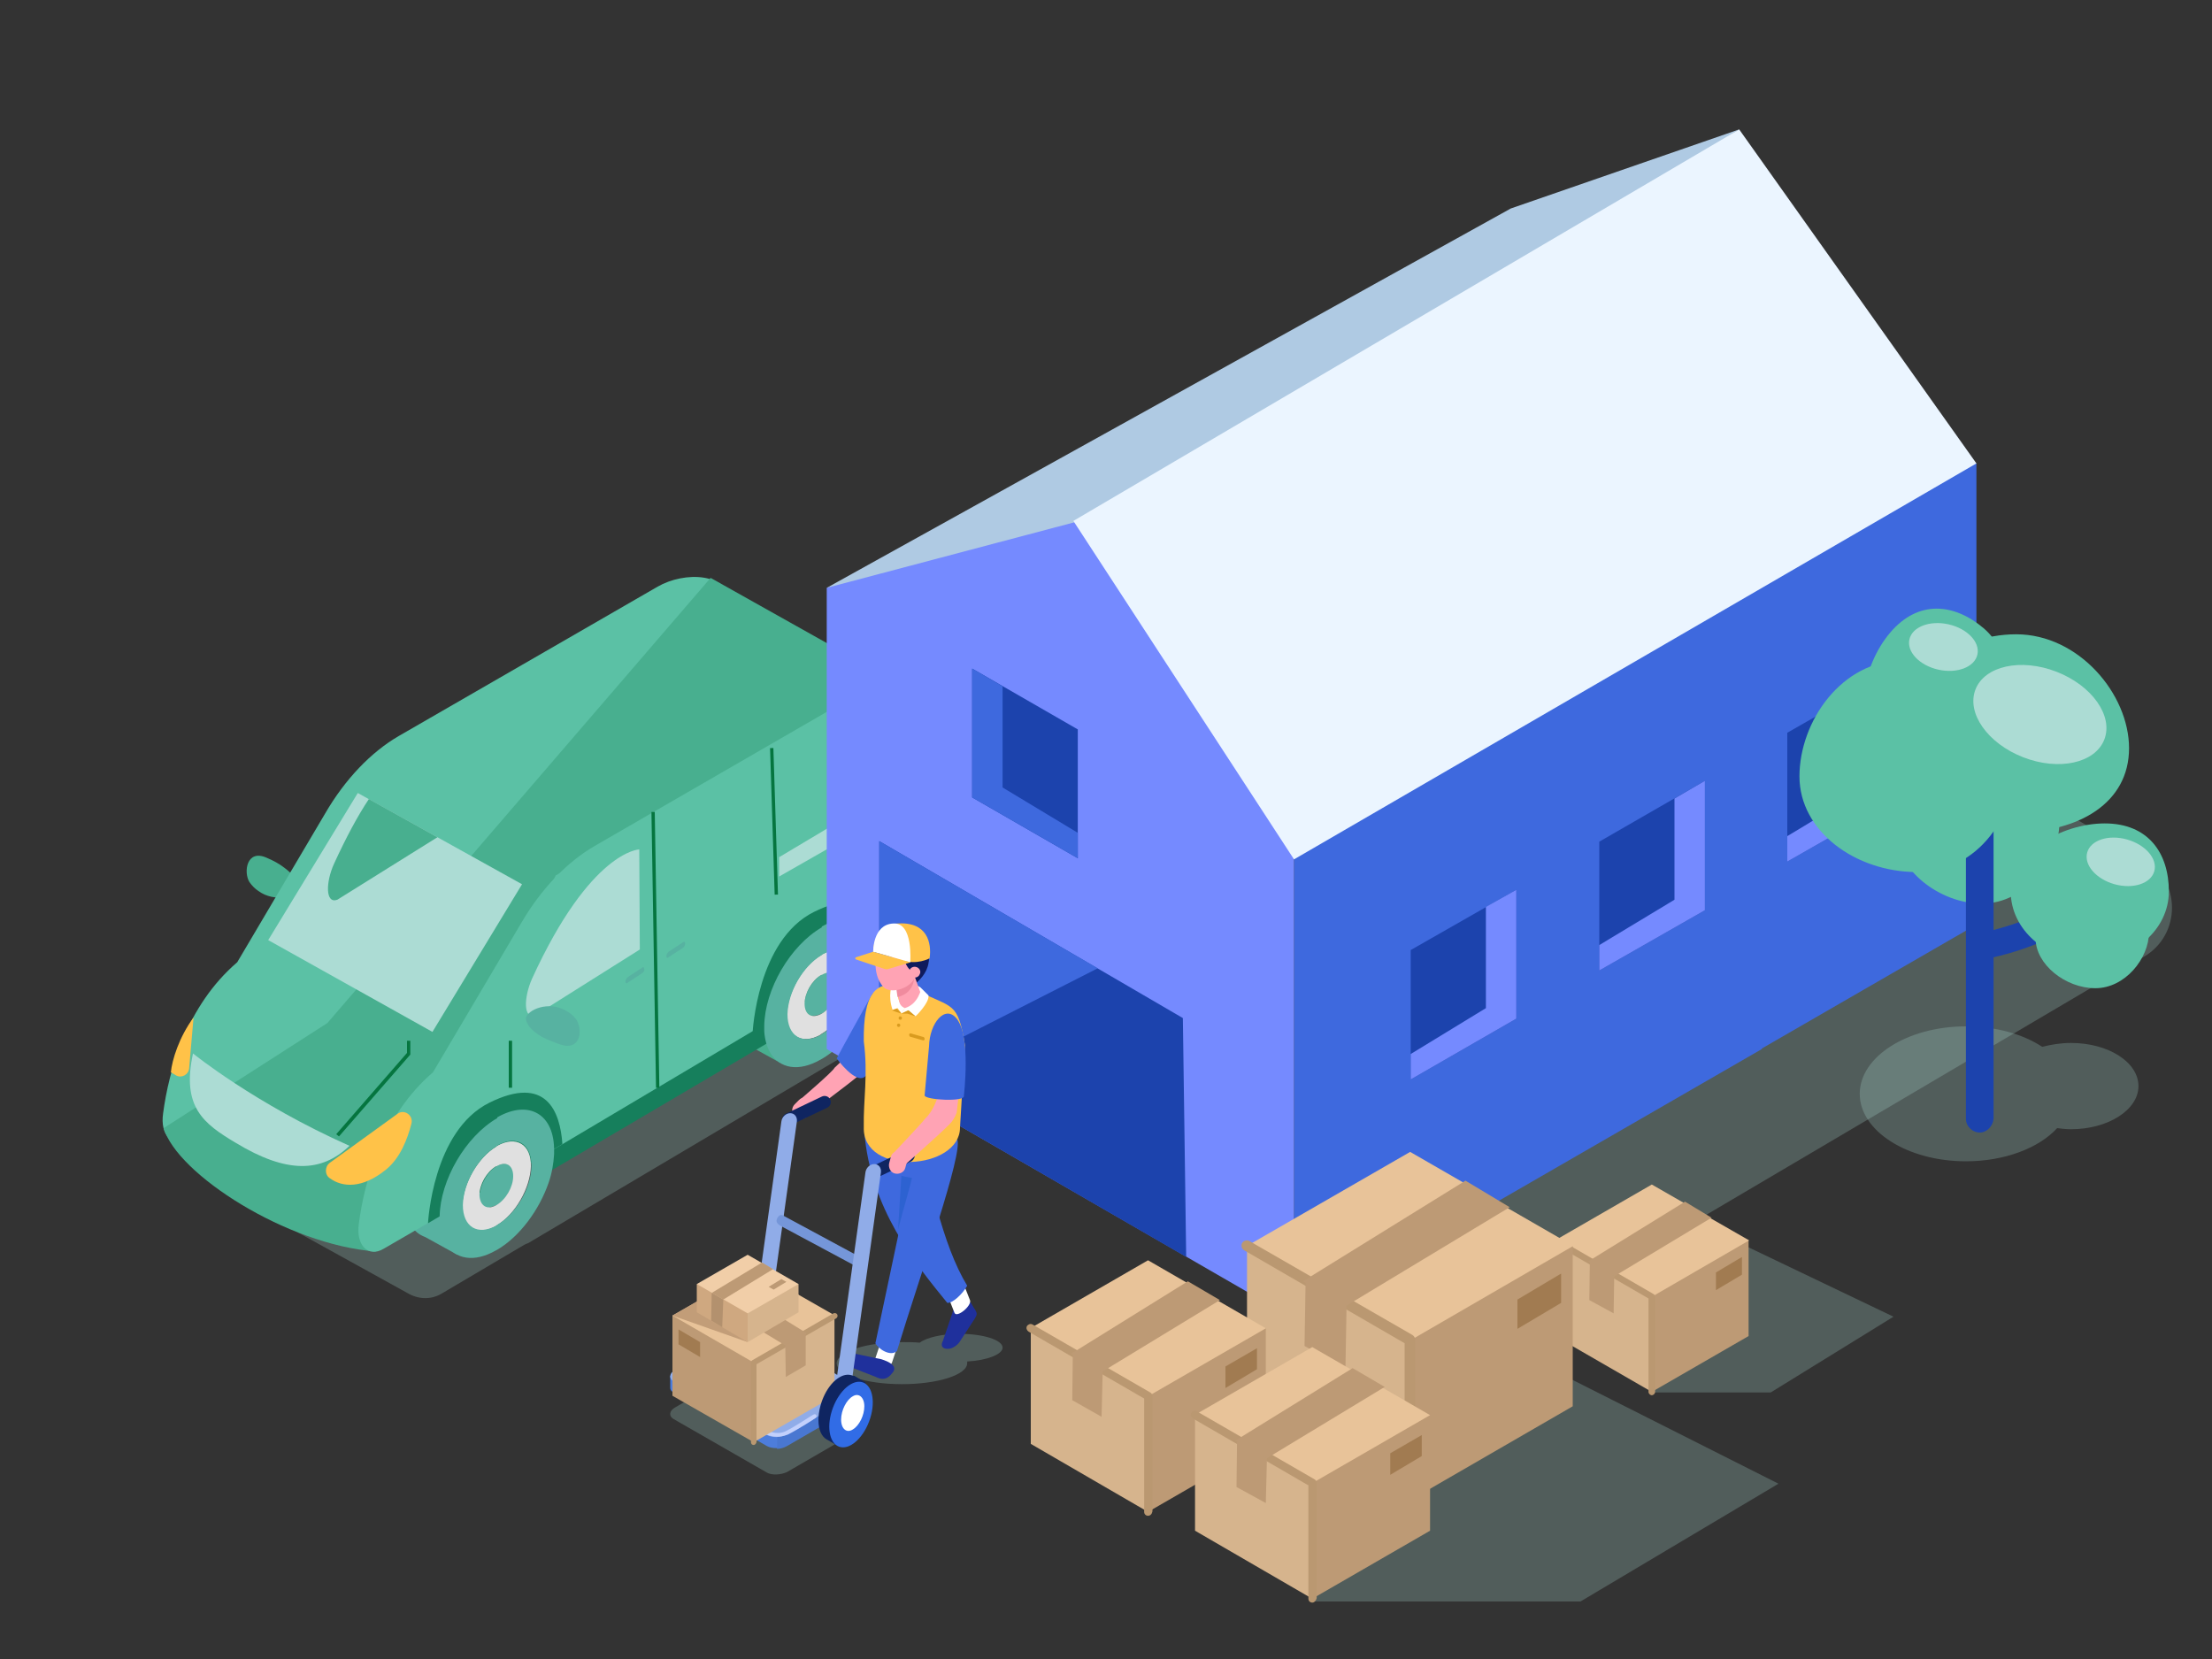 <?xml version="1.0" encoding="utf-8"?>
<!-- Generator: Adobe Illustrator 23.0.6, SVG Export Plug-In . SVG Version: 6.00 Build 0)  -->
<svg version="1.1" id="Layer_1" xmlns="http://www.w3.org/2000/svg" xmlns:xlink="http://www.w3.org/1999/xlink" x="0px" y="0px"
	 viewBox="0 0 400 300" style="enable-background:new 0 0 400 300;" xml:space="preserve">
<rect x="0" y="0" width="400" height="300" fill="#333333" stroke="none"/>
<style type="text/css">
	.st0{opacity:0.25;}
	.st1{fill:#ACDCD4;}
	.st2{fill:#48AF8F;}
	.st3{fill:#167F5C;}
	.st4{fill:#57B2A1;}
	.st5{fill:#5BC1A5;}
	.st6{fill:#E0E0E0;}
	.st7{fill:#05753F;}
	.st8{fill:#FFC248;}
	.st9{fill:#3E69DE;}
	.st10{fill:#758AFF;}
	.st11{fill:#1C43AD;}
	.st12{fill:#AFCAE3;}
	.st13{fill:#EBF5FF;}
	.st14{fill:#FFFFFF;}
	.st15{fill:#1F309C;}
	.st16{fill:#2D62D1;}
	.st17{fill:#FFA3B4;}
	.st18{fill:#4432DB;}
	.st19{fill:#0F2561;}
	.st20{fill:#3664E0;}
	.st21{fill:#4D7DDB;}
	.st22{fill:#4977D1;}
	.st23{fill:#90ACE8;}
	.st24{fill:#7596D9;}
	.st25{fill:#C2D0FC;}
	.st26{fill:#BD9A75;}
	.st27{fill:#D6B48D;}
	.st28{fill:#E8C399;}
	.st29{fill:#BA9871;}
	.st30{fill:#A17B51;}
	.st31{fill:#316CE6;}
	.st32{fill:#D99B1F;}
	.st33{fill:#0F1A5C;}
	.st34{fill:#F08B9E;}
	.st35{fill:#C29D78;}
	.st36{fill:#CFA880;}
	.st37{fill:#F1CEA8;}
	.st38{fill:#B3916E;}
	.st39{fill:#BD9575;}
	.st40{fill:#B38A68;}
	.st41{fill:#2139C4;}
	.st42{fill:#4772EB;}
	.st43{fill:#D6A985;}
	.st44{fill:#E8BE99;}
	.st45{fill:#122C73;}
	.st46{fill:#AD8368;}
	.st47{fill:#AB7E61;}
	.st48{fill:#3E56DE;}
	.st49{fill:#556CED;}
	.st50{fill:#B0DAFF;}
</style>
<g>
	<g class="st0">
		<g>
			<path class="st1" d="M167.3,176.9l-49.8-29.4l-14.5,9.7l-1-0.6l-57.8,38.8c-8.3,5.6-7.6,18,1.4,22.9L74,234c1.9,1,4.1,1,5.9-0.1
				l14.9-8.8c0.2-0.1,0.4-0.2,0.7-0.3l71.9-42.6C169.4,181.1,169.4,178.1,167.3,176.9z"/>
		</g>
	</g>
	<g>
		<path class="st2" d="M154.5,166.2c0,0-0.9,0.3-2.4,1c-1.1-4.4-5.1-5.9-9.9-3.2c-0.1,0-0.1,0.1-0.2,0.1
			c-5.7,3.3-10.3,11.2-10.4,17.8c0,0.3,0,0.7,0,1c0.1,1.6,0.5,2.9,1.1,3.9c0.6,1.1,1.5,1.8,2.6,2.2l5.8,3.2l2.9-5.6
			c3.2-2.6,5.9-6.6,7.4-10.8c0.6-1.8,1-3.5,1-5.2c0-0.1,0-0.2,0-0.4L154.5,166.2z M142,169.2c0,0,0.1-0.1,0.1-0.1
			c2.3-1.3,4.3-1,5.4,0.6c-3.9,2.5-8.5,6.5-11.3,12.6c-0.3-0.7-0.4-1.5-0.4-2.5C135.9,175.9,138.6,171.2,142,169.2z"/>
	</g>
	<g>
		<path class="st2" d="M46.7,161.1c-0.6-0.4-1.1-0.9-1.6-1.6c-1.1-1.8-0.5-6,3.1-4.4c1.2,0.5,2.3,1.1,3.2,1.8
			c1.6,1.2,2.7,2.5,2.5,3.7C53.7,162.1,49.7,163.3,46.7,161.1z"/>
	</g>
	<g>
		<polygon class="st3" points="99.8,211.6 139.5,188.2 140.7,176.3 96.2,206.5 		"/>
	</g>
	<g>
		<path class="st3" d="M154.1,176l11.9-7.1c1.8-1.1,2.9-3,2.8-5.1c-0.1-2.2-1.6-4.9-7.1-6.4C150.7,154.5,154.1,176,154.1,176z"/>
	</g>
	<g>
		<path class="st4" d="M96.1,200.9c0,0-0.9,0.3-2.4,1c-1.1-4.4-5.1-5.9-9.9-3.2c-0.1,0-0.1,0.1-0.2,0.1
			c-5.7,3.3-10.3,11.2-10.4,17.8c0,0.3,0,0.7,0,1c0.1,1.6,0.5,2.9,1.1,3.9c0.6,1.1,1.5,1.8,2.6,2.2l5.8,3.2l2.9-5.6
			c3.2-2.6,5.9-6.6,7.4-10.8c0.6-1.8,1-3.5,1-5.2c0-0.1,0-0.2,0-0.4L96.1,200.9z M83.6,203.8c0,0,0.1-0.1,0.1-0.1
			c2.3-1.3,4.3-1,5.4,0.6c-3.9,2.5-8.5,6.5-11.3,12.6c-0.3-0.7-0.4-1.5-0.4-2.5C77.4,210.6,80.2,205.8,83.6,203.8z"/>
	</g>
	<g>
		<path class="st5" d="M118.9,106.1l-46.8,27c-5,2.9-9.7,7.8-13.3,14L42.9,174l0,0c-9.2,7.9-12.4,19.7-13.4,27.3
			c-0.6,4,1.7,6.3,4.5,4.6l19.5-11.3l1.2-0.7l68-40.4c4.9-2.8,8.5-10.2,8.1-16.6l1.5-27.4C132,103.4,123.7,103.3,118.9,106.1z"/>
	</g>
	<g>
		<path class="st2" d="M59.2,185L29.6,204c2.4,8.3,22.3,21.1,38.3,22.3l32.6-68l62.4-34.5l-34.4-19.3L59.2,185z"/>
	</g>
	<g>
		<path class="st5" d="M157,124.4L107.5,153c-5,2.9-9.7,7.8-13.3,14l-15.9,26.9l0,0c-9.2,7.9-12.4,19.7-13.4,27.3
			c-0.6,4,1.7,6.3,4.5,4.6l19.5-11.3l1.2-0.7l68-40.4c4.9-2.8,8.5-10.2,8.1-16.6l0.2-26.3C166,124.4,161.8,121.6,157,124.4z"/>
	</g>
	<g>
		<polygon class="st1" points="64.7,143.4 48.5,170 78.2,186.6 94.4,159.9 		"/>
	</g>
	<g>
		<path class="st1" d="M34.9,190.5c0,0,11.2,9.1,28.3,16.7c-5.1,4.9-11.4,5-20.5-0.5C36.8,203.2,32.8,200.2,34.9,190.5z"/>
	</g>
	<g>
		<path class="st1" d="M96.8,183.6l18.9-11.9l-0.1-18.1c0,0-8.8,0.2-19.4,23.4C94.7,180.4,94.6,184.4,96.8,183.6z"/>
	</g>
	<g>
		<path class="st2" d="M61,162.7l18.1-11.3l-12.4-6.9c-2,3-4.1,6.9-6.3,11.7C58.9,159.5,58.8,163.5,61,162.7z"/>
	</g>
	<g>
		<path class="st3" d="M77.4,221.2c0,0,0.8-16.7,11.1-21.8c10.3-5.1,12.8,1.6,13.2,7.5L77.4,221.2z"/>
	</g>
	<g>
		<path class="st4" d="M89.8,210.9C89.8,210.9,89.9,210.8,89.8,210.9c1.7-1,3.1-0.2,3.1,1.8c0,1.9-1.4,4.3-3,5.2c0,0,0,0-0.1,0
			c-1.7,0.9-3,0.1-3-1.8C86.8,214.2,88.2,211.8,89.8,210.9z"/>
	</g>
	<g>
		<path class="st6" d="M89.9,207.2c3.4-1.9,6.2-0.3,6.1,3.7c-0.1,3.9-2.8,8.7-6.2,10.7c0,0-0.1,0-0.1,0.1c-3.4,1.9-6.2,0.3-6.1-3.7
			c0.1-3.9,2.8-8.7,6.2-10.7C89.8,207.2,89.9,207.2,89.9,207.2z M89.8,217.9c1.7-1,3-3.3,3-5.2c0-2-1.3-2.8-3-1.8c0,0,0,0-0.1,0
			c-1.7,1-3,3.3-3,5.2C86.8,218.1,88.1,218.9,89.8,217.9C89.8,217.9,89.8,217.9,89.8,217.9"/>
	</g>
	<g>
		<path class="st4" d="M90,202c5.7-3.2,10.3-0.5,10.2,6.2c0,0.2,0,0.3,0,0.5c-0.1,1.7-0.4,3.5-1,5.2c-1.7,4.9-5.2,9.7-9.3,12.1
			c-0.1,0-0.1,0.1-0.2,0.1c-4,2.3-7.4,1.6-9.1-1.2c-0.6-1-1-2.4-1.1-3.9c0-0.3,0-0.7,0-1c0.1-6.6,4.7-14.5,10.4-17.8
			C89.9,202.1,89.9,202.1,90,202z M89.9,221.5c3.4-2,6.2-6.7,6.2-10.7c0-4-2.7-5.6-6.1-3.7c0,0-0.1,0.1-0.1,0.1
			c-3.4,2-6.1,6.7-6.2,10.7c0,4,2.7,5.6,6.1,3.7C89.8,221.6,89.8,221.6,89.9,221.5"/>
	</g>
	<g>
		<path class="st3" d="M136.1,186.7c0,0,0.8-16.7,11.1-21.8c10.3-5.1,12.8,1.6,13.2,7.5L136.1,186.7z"/>
	</g>
	<g>
		<path class="st4" d="M148.5,176.3C148.6,176.3,148.6,176.3,148.5,176.3c1.7-1,3.1-0.2,3.1,1.8c0,1.9-1.4,4.3-3,5.2c0,0,0,0-0.1,0
			c-1.7,0.9-3,0.1-3-1.8C145.5,179.6,146.9,177.3,148.5,176.3z"/>
	</g>
	<g>
		<path class="st6" d="M148.6,172.6c3.4-1.9,6.2-0.3,6.1,3.7c-0.1,3.9-2.8,8.7-6.2,10.7c0,0-0.1,0-0.1,0.1c-3.4,1.9-6.2,0.3-6.1-3.7
			c0.1-3.9,2.8-8.7,6.2-10.7C148.6,172.7,148.6,172.6,148.6,172.6z M148.6,183.3c1.7-1,3-3.3,3-5.2c0-2-1.3-2.8-3-1.8c0,0,0,0-0.1,0
			c-1.7,1-3,3.3-3,5.2C145.5,183.5,146.8,184.3,148.6,183.3C148.5,183.4,148.5,183.4,148.6,183.3"/>
	</g>
	<g>
		<path class="st4" d="M148.7,167.5c5.7-3.2,10.3-0.5,10.2,6.2c0,0.2,0,0.3,0,0.5c-0.1,1.7-0.4,3.5-1,5.2c-1.7,4.9-5.2,9.7-9.3,12.1
			c-0.1,0-0.1,0.1-0.2,0.1c-4,2.3-7.4,1.6-9.1-1.2c-0.6-1-1-2.4-1.1-3.9c0-0.3,0-0.7,0-1c0.1-6.6,4.7-14.5,10.4-17.8
			C148.6,167.6,148.6,167.5,148.7,167.5z M148.6,187c3.4-2,6.2-6.7,6.2-10.7c0-4-2.7-5.6-6.1-3.7c0,0-0.1,0.1-0.1,0.1
			c-3.4,2-6.1,6.7-6.2,10.7c0,4,2.7,5.6,6.1,3.7C148.5,187,148.5,187,148.6,187"/>
	</g>
	<g>
		<rect x="92" y="188.2" class="st7" width="0.6" height="8.5"/>
	</g>
	<g>
		<polygon class="st1" points="166.4,139.8 140.9,155 140.9,158.5 166.3,144 		"/>
	</g>
	<g>
		
			<rect x="118.2" y="146.8" transform="matrix(1 -1.663793e-02 1.663793e-02 1 -2.842 1.996)" class="st7" width="0.6" height="49.9"/>
	</g>
	<g>
		
			<rect x="139.6" y="135.2" transform="matrix(1 -3.136404e-02 3.136404e-02 1 -4.588 4.462)" class="st7" width="0.6" height="26.5"/>
	</g>
	<g>
		<path class="st8" d="M31.9,194.5c1,0.5,2.2-0.2,2.3-1.3L35,184c-2.6,3.5-3.9,7.7-4.1,9.9C31.2,194.1,31.6,194.3,31.9,194.5z"/>
	</g>
	<g>
		<path class="st8" d="M59.6,210.3l12.3-8.9c1.2-0.9,2.9,0.3,2.5,1.8c-0.7,2.7-2,6.2-4.6,8.3c-4.3,3.5-7.9,3.2-10.1,1.6
			C58.7,212.5,58.7,211,59.6,210.3z"/>
	</g>
	<g>
		<polygon class="st7" points="61.3,205.5 60.8,205.1 73.6,190.4 73.6,188.2 74.2,188.2 74.2,190.6 74.2,190.7 		"/>
	</g>
	<g>
		<path class="st4" d="M116.1,176l-2.6,1.7c-0.2,0.2-0.4,0.1-0.4-0.2l0,0c0-0.3,0.2-0.6,0.4-0.8l2.6-1.7c0.2-0.2,0.4-0.1,0.4,0.2
			l0,0C116.6,175.5,116.4,175.8,116.1,176z"/>
	</g>
	<g>
		<path class="st4" d="M123.5,171.4l-2.6,1.7c-0.2,0.2-0.4,0.1-0.4-0.2l0,0c0-0.3,0.2-0.6,0.4-0.8l2.6-1.7c0.2-0.2,0.4-0.1,0.4,0.2
			l0,0C123.9,170.9,123.7,171.3,123.5,171.4z"/>
	</g>
	<g>
		<path class="st4" d="M102.4,182.8c0.6,0.3,1.2,0.8,1.7,1.4c1.3,1.7,1.1,5.9-2.7,4.7c-1.2-0.4-2.4-0.9-3.4-1.4
			c-1.7-1-2.9-2.2-2.9-3.4C95.4,182.6,99.2,180.9,102.4,182.8z"/>
	</g>
</g>
<g class="st0">
	<g>
		<polygon class="st1" points="237.3,289.6 285.8,289.6 321.6,268.3 272.6,243.6 		"/>
	</g>
</g>
<g class="st0">
	<g>
		<polygon class="st1" points="298.3,251.8 320.2,251.8 342.4,238.1 307.5,221.4 		"/>
	</g>
</g>
<g class="st0">
	<g>
		<path class="st1" d="M234,238.5l56.7-8.3l97-57.2c6.8-4,6.7-13.8,0-17.7L282.9,94.1L234,238.5z"/>
	</g>
</g>
<g>
	<polygon class="st9" points="272.9,105.5 272.9,82.4 357.4,83.8 357.4,119.9 357.4,131.2 357.4,167.2 318.6,189.6 318.6,189.7 
		234,238.5 234,202.5 234,140.9 234,104.9 	"/>
</g>
<g>
	<polygon class="st10" points="234,104.9 234,140.9 234,202.5 234,238.5 149.5,189.7 149.5,153.7 149.5,142.4 149.5,106.3 221,81.6 
			"/>
</g>
<g>
	<polygon class="st11" points="159,195.2 159,152.1 213.9,184.1 214.5,227.3 	"/>
</g>
<g>
	<polygon class="st9" points="159,195.2 198.5,175.1 159,152.1 	"/>
</g>
<g>
	<polygon class="st12" points="149.5,106.3 212.6,89.6 314.5,23.4 273.2,37.7 	"/>
</g>
<g>
	<polygon class="st13" points="234,155.4 194.1,94.2 314.5,23.4 357.4,83.8 	"/>
</g>
<g>
	<polygon class="st11" points="274.2,184.2 255.1,195.2 255.1,171.8 274.2,160.9 	"/>
</g>
<g>
	<polygon class="st10" points="268.7,164 268.7,182.3 255.1,190.6 255.1,195.2 274.2,184.2 274.2,160.9 	"/>
</g>
<g>
	<polygon class="st11" points="308.3,164.6 289.2,175.5 289.2,152.2 308.3,141.2 	"/>
</g>
<g>
	<polygon class="st10" points="302.8,144.4 302.8,162.7 289.2,170.9 289.2,175.5 308.3,164.6 308.3,141.2 	"/>
</g>
<g>
	<polygon class="st11" points="342.3,144.9 323.2,155.8 323.2,132.5 342.3,121.6 	"/>
</g>
<g>
	<polygon class="st10" points="336.8,124.7 336.8,143 323.2,151.2 323.2,155.8 342.3,144.9 342.3,121.6 	"/>
</g>
<g>
	<polygon class="st11" points="175.8,144.2 194.9,155.2 194.9,131.9 175.8,120.9 	"/>
</g>
<g>
	<polygon class="st9" points="181.3,124.1 181.3,142.4 194.9,150.6 194.9,155.2 175.8,144.2 175.8,120.9 	"/>
</g>
<g>
	<g>
		<path class="st14" d="M166.6,178.7c0,0-0.4-0.5-1.2-0.5c-0.8,0-1.6,1.9-1.6,1.9l2.7,0.2L166.6,178.7z"/>
	</g>
	<g class="st0">
		<g>
			<path class="st1" d="M163.2,242.7c1.1,0,2.1,0,3.1,0.1c1.2-0.9,4-1.6,7.2-1.6c4.3,0,7.8,1.1,7.8,2.5c0,1.2-2.8,2.3-6.4,2.5
				c0,0.1,0,0.2,0,0.3c0,2.1-5.3,3.8-11.8,3.8s-11.8-1.7-11.8-3.8C151.4,244.4,156.7,242.7,163.2,242.7z"/>
		</g>
	</g>
	<g>
		<path class="st15" d="M170.5,242.5l1.9-5.6c0.4-0.5,1.4-1.2,2.3-1.5c0.4-0.1,0.8,0,1,0.4l0.4,0.7c0.7,1,0.6,1.2,0.2,1.9l-2.8,4.3
			c-0.5,0.7-1.5,1.3-2.2,1.2l-0.2,0C170.3,243.8,170.1,243.2,170.5,242.5z"/>
	</g>
	<g>
		<path class="st14" d="M175.4,235.1c0.4,1-2.4,3.3-2.8,2.3l-1.3-3.3l2.8-2.3L175.4,235.1z"/>
	</g>
	<g>
		<path class="st14" d="M161.3,246.4c-0.4,1.2-3.4,0.4-3-0.8l1.3-3.9l3,0.8L161.3,246.4z"/>
	</g>
	<g>
		<path class="st9" d="M174.9,232.5c-0.9,1.6-2.7,3.2-3.6,3.1c-5.8-7.1-13.9-17.1-15-30.9l8.8-4
			C168.1,213.3,170.3,224.9,174.9,232.5z"/>
	</g>
	<g>
		<path class="st9" d="M162.2,244.3c-1.2,1.1-3.4-0.4-3.9-1.4l7.8-36.9h7C174.2,208.5,166.6,229.9,162.2,244.3z"/>
	</g>
	<g>
		<path class="st16" d="M164.7,213.9l-2.3,8.4l0.6-9.7c0.5,0.2,1.4,0.3,1.9,0.4L164.7,213.9z"/>
	</g>
	<g>
		<path class="st15" d="M153.7,244.6l5.7,1.2c0.6,0.2,1.8,0.6,2.2,1.3c0.2,0.3,0.1,0.8-0.1,1l-0.5,0.6c-0.9,0.9-1.8,0.7-2.6,0.3
			l-4.1-1.6c-0.8-0.3-1.6-1.2-1.7-1.9l0-0.2C152.3,244.7,152.9,244.3,153.7,244.6z"/>
	</g>
	<g>
		<path class="st17" d="M156.3,185.1c-0.1,3.6-1.9,4.6-5.4,8c-0.2,0.6-6.4,5.9-6.4,5.9l2.4,1.9c0,0,6.1-4.5,8.5-6.5
			c0.6-0.5,1.1-1.2,1.5-1.9l4.5-9.6L156.3,185.1z"/>
	</g>
	<g>
		<path class="st17" d="M146.7,198.9L146.7,198.9c-0.6-0.6-1.6-0.6-2.2,0l-0.8,0.8c-0.6,0.6-0.6,1.6,0,2.2h0c0.6,0.6,1.6,0.6,2.2,0
			l0.8-0.8C147.4,200.5,147.4,199.5,146.7,198.9z"/>
	</g>
	<g>
		<path class="st9" d="M157.8,179.6c0,0-5.7,10.2-6.5,11.8c0,0,3.4,4.7,5.1,3.3C160.7,191,159.7,180.6,157.8,179.6z"/>
	</g>
	<g>
		<path class="st18" d="M164.3,181.7c-1.7,1.6-3.3,3.6-5,7.8c0,2.9,1.7,4,3.4,5.2l5.5-6.4l-2.6-4.4L164.3,181.7z"/>
	</g>
	<g>
		<path class="st8" d="M156.2,203.8c-0.1-4.9,0.8-9.4,0-15.5c-0.1-8.4,2-11.5,7.4-9.7l2.2,0.5c6.5,3.3,7.4,1.9,8.7,9.9l-0.9,14.9
			C173.6,211.6,155.9,212.8,156.2,203.8z"/>
	</g>
	<g>
		<g>
			<path class="st19" d="M136.3,238.5l-2-1.2c0,0-0.1,0-0.1,0l-0.1,0l0,0c-0.7-0.3-1.5-0.3-2.4,0.2c-2.2,1.2-3.9,4.7-3.9,7.8
				c0,1.8,0.6,3,1.5,3.5l0,0l1.9,1.1l0.6-1.4c2.1-1.3,3.8-4.7,3.8-7.7c0-0.3,0-0.5,0-0.7L136.3,238.5z"/>
		</g>
		<g>
			
				<ellipse transform="matrix(0.351 -0.936 0.936 0.351 -141.841 283.819)" class="st20" cx="133.8" cy="244.2" rx="6.2" ry="3.5"/>
		</g>
	</g>
	<g class="st0">
		<g>
			<path class="st1" d="M138.7,266.3l-16.9-9.7c-0.9-0.5-0.8-1.5,0.3-2.1l11.9-6.9c1.1-0.6,2.7-0.7,3.6-0.1l16.9,9.7
				c0.9,0.5,0.8,1.5-0.3,2.1l-11.9,6.9C141.2,266.7,139.6,266.8,138.7,266.3z"/>
		</g>
	</g>
	<g>
		<path class="st19" d="M164.8,210l-6.5,3.1c-0.6,0.3-1.3,0-1.5-0.5l0,0c-0.3-0.6,0-1.3,0.5-1.5l6.5-3.1c0.6-0.3,1.3,0,1.5,0.5l0,0
			C165.6,209,165.3,209.7,164.8,210z"/>
	</g>
	<g>
		<path class="st19" d="M149.6,200.3l-6.5,3.1c-0.6,0.3-1.3,0-1.5-0.5l0,0c-0.3-0.6,0-1.3,0.5-1.5l6.5-3.1c0.6-0.3,1.3,0,1.5,0.5
			l0,0C150.4,199.3,150.2,200,149.6,200.3z"/>
	</g>
	<g>
		<path class="st21" d="M154.5,252.5l-16.9-9.7c-0.9-0.5-2.5-0.5-3.6,0.1l-9.3,5.4l0,0l-3.5,0.5l0,2.2l0,0c0,0.3,0.2,0.6,0.6,0.8
			l16.9,9.7c0.9,0.5,2.5,0.5,3.6-0.1l11.9-6.9C155.3,254,155.4,253,154.5,252.5z"/>
	</g>
	<g>
		<path class="st22" d="M154.5,252.5l-13.5-7.8l-0.5,17.3c0.6,0,1.3-0.2,1.8-0.5l11.9-6.9C155.3,254,155.4,253,154.5,252.5z"/>
	</g>
	<g>
		<path class="st23" d="M137.3,241.6L137.3,241.6c0.8,0,1.5-0.7,1.6-1.5l5.2-37.3c0.1-0.8-0.4-1.5-1.2-1.5l0,0
			c-0.8,0-1.5,0.7-1.6,1.5l-5.2,37.3C135.9,241,136.5,241.6,137.3,241.6z"/>
	</g>
	<g>
		<path class="st23" d="M138.7,259.5l-16.9-9.7c-0.9-0.5-0.8-1.5,0.3-2.1l11.9-6.9c1.1-0.6,2.7-0.7,3.6-0.1l16.9,9.7
			c0.9,0.5,0.8,1.5-0.3,2.1l-11.9,6.9C141.2,260,139.6,260,138.7,259.5z"/>
	</g>
	<g>
		<path class="st24" d="M129.5,250.6l9.5-5.5c0.5-0.3,0.4-0.7-0.1-1l0,0c-0.5-0.3-1.3-0.3-1.8-0.1l-9.5,5.5c-0.5,0.3-0.4,0.7,0.1,1
			l0,0C128.2,250.8,129,250.8,129.5,250.6z"/>
	</g>
	<g>
		<path class="st24" d="M133.7,252.9l9.5-5.5c0.5-0.3,0.4-0.7-0.1-1l0,0c-0.5-0.3-1.3-0.3-1.8-0.1l-9.5,5.5c-0.5,0.3-0.4,0.7,0.1,1
			l0,0C132.4,253.2,133.2,253.2,133.7,252.9z"/>
	</g>
	<g>
		<path class="st24" d="M138.2,255.5l9.5-5.5c0.5-0.3,0.4-0.7-0.1-1l0,0c-0.5-0.3-1.3-0.3-1.8-0.1l-9.5,5.5c-0.5,0.3-0.4,0.7,0.1,1
			h0C136.9,255.7,137.7,255.7,138.2,255.5z"/>
	</g>
	<g>
		<path class="st24" d="M155.2,229.2l-14-7.5c-0.7-0.4-0.9-0.8-0.7-1.3c0,0,0.4-1,1.1-0.6l13.9,7.5c0.7,0.4,1.2,1.1,1.2,1.7l0,0
			C156.6,229.5,155.9,229.6,155.2,229.2z"/>
	</g>
	<g>
		<path class="st23" d="M152.5,250.8L152.5,250.8c0.8,0,1.5-0.7,1.6-1.5l5.2-37.3c0.1-0.8-0.4-1.5-1.2-1.5h0c-0.8,0-1.5,0.7-1.6,1.5
			l-5.2,37.3C151.2,250.2,151.7,250.8,152.5,250.8z"/>
	</g>
	<g>
		<path class="st25" d="M140.5,259.8c-1.2,0-2.1-0.5-2.1-0.5l-16.1-9.3c-0.2-0.1-0.2-0.3-0.1-0.5c0.1-0.2,0.3-0.2,0.5-0.1l16.1,9.3
			c0.1,0,1.6,0.9,3.3,0.1c1.8-0.9,4.9-3,5-3c0.2-0.1,0.4-0.1,0.5,0.1c0.1,0.2,0.1,0.4-0.1,0.5c-0.1,0.1-3.2,2.1-5,3
			C141.7,259.7,141.1,259.8,140.5,259.8z"/>
	</g>
	<g>
		<g>
			<g>
				<polygon class="st26" points="121.6,237.9 121.6,244.2 121.6,246.1 121.6,252.4 136.3,260.8 136.3,254.6 136.3,243.9 
					136.3,237.7 				"/>
			</g>
			<g>
				<polygon class="st27" points="136.3,237.7 136.3,243.9 136.3,254.6 136.3,260.8 150.9,252.4 150.9,246.1 150.9,244.2 
					150.9,237.9 				"/>
			</g>
			<g>
				<polygon class="st28" points="136.3,246.4 121.6,237.9 136.3,229.5 151,237.9 				"/>
			</g>
		</g>
		<g>
			<path class="st29" d="M136.3,261.3c-0.3,0-0.5-0.2-0.5-0.5v-14.4c0-0.2,0.1-0.3,0.2-0.4l14.7-8.5c0.2-0.1,0.5-0.1,0.7,0.2
				c0.1,0.2,0.1,0.5-0.2,0.7l-14.4,8.3v14.1C136.7,261.1,136.5,261.3,136.3,261.3z"/>
		</g>
		<g>
			<polygon class="st26" points="127.3,234.4 142,243.3 145.9,241.1 131.3,232.1 			"/>
		</g>
		<g>
			<polygon class="st30" points="126.6,245.4 122.7,243.1 122.7,240.4 126.6,242.7 			"/>
		</g>
		<g>
			<polygon class="st26" points="142,243.3 142.1,249 145.7,246.9 145.7,241 			"/>
		</g>
	</g>
	<g>
		<g>
			<path class="st19" d="M156.5,250l-2-1.2c0,0-0.1,0-0.1,0l-0.1,0l0,0c-0.7-0.3-1.5-0.3-2.4,0.2c-2.2,1.2-3.9,4.7-3.9,7.8
				c0,1.8,0.6,3,1.5,3.5l0,0l1.9,1.1l0.6-1.4c2.1-1.3,3.8-4.7,3.8-7.7c0-0.3,0-0.5,0-0.7L156.5,250z"/>
		</g>
		<g>
			
				<ellipse transform="matrix(0.351 -0.936 0.936 0.351 -139.495 310.191)" class="st31" cx="154" cy="255.7" rx="6.2" ry="3.5"/>
		</g>
		<g>
			<path class="st14" d="M152.1,256.7c0,1.7,1,2.5,2.1,1.8c1.2-0.7,2.1-2.6,2.1-4.2s-1-2.5-2.1-1.8
				C153.1,253.1,152.1,255,152.1,256.7z"/>
		</g>
	</g>
	<g>
		<path class="st17" d="M170.3,190.4c0.2,3.6,0,9-3.1,12c-0.5,0.7-5.9,6.4-5.9,6.4l2.5,1.7c0,0,5.7-5,7.9-7.2c0.6-0.6,1-1.3,1.3-2.1
			l0.9-7.8L170.3,190.4z"/>
	</g>
	<g>
		<path class="st9" d="M168,189.2l-0.8,8.9c0.1,0.8,7.2,1.2,7.1,0.1c0-0.2,1.3-10.8-1.3-14C170.9,181.6,168.1,185,168,189.2z"/>
	</g>
	<g>
		<path class="st17" d="M163,208.2L163,208.2c-0.8-0.2-1.7,0.2-1.9,1l-0.3,1.1c-0.2,0.8,0.2,1.7,1,1.9l0,0c0.8,0.2,1.7-0.2,1.9-1
			l0.3-1.1C164.3,209.3,163.8,208.5,163,208.2z"/>
	</g>
	<g>
		<path class="st32" d="M163.1,184.1c0,0.2-0.1,0.3-0.3,0.3c-0.2,0-0.3-0.1-0.3-0.3s0.1-0.3,0.3-0.3
			C163,183.8,163.1,183.9,163.1,184.1z"/>
	</g>
	<g>
		<circle class="st32" cx="162.5" cy="185.4" r="0.3"/>
	</g>
	<g>
		<path class="st14" d="M162.4,178.9l-1.1-0.8c0,0-0.8,1.9,0.1,4.5l0.9-0.3l0.7,0.9l0.7-1C163.7,182.3,162.1,181.8,162.4,178.9z"/>
	</g>
	<g>
		<path class="st33" d="M162.2,178c0,0,0.6,0.9,1,1.1c0.4,0.2,5.4-2.3,4.7-6.5c-0.4-2.6-5.4-1.8-5.4-1.8L162.2,178z"/>
	</g>
	<g>
		<path class="st17" d="M164.7,182.3l-0.3,0c-0.9,0.2-1.7-0.4-1.8-1.3l-0.9-4.8c-0.2-0.9,0.4-1.7,1.3-1.8l0.3,0
			c0.9-0.2,1.7,0.4,1.8,1.3l1.6,4.5C166.7,181,165.5,182.1,164.7,182.3z"/>
	</g>
	<g>
		<path class="st34" d="M162.1,178.9c0,0,1.9,0,3.2-2c0,0,0,2.7-3,3.4L162.1,178.9z"/>
	</g>
	<g>
		
			<ellipse transform="matrix(1.988363e-02 -1 1 1.988363e-02 -16.477 331.727)" class="st17" cx="161" cy="174.3" rx="4.7" ry="2.7"/>
	</g>
	<g>
		<path class="st17" d="M165.4,176.8c-0.9,2.1-4.7,3.1-5.8,1.5c-1.1-1.6,0-5.2,0.9-7.3c0.9-2.1,2.6-2.4,3.8-0.8
			C165.4,171.9,166.3,174.8,165.4,176.8z"/>
	</g>
	<g>
		<path class="st33" d="M163.4,171c0,0-0.7,4.1,2.5,5.2c0,0,3.8-1.9,1.3-6.1c-2.2-3.7-6.2-1.2-6.2-1.2L163.4,171z"/>
	</g>
	<g>
		<path class="st33" d="M158.3,173.9c0,0,0.5-1.8,2.7-2.4l-1.7-1.1C159.4,170.4,157.7,170.7,158.3,173.9z"/>
	</g>
	<g>
		<path class="st33" d="M165,173.6c-0.7-1-2.2-1.1-4.4-0.4c-0.3,0.1-0.7,0.1-1,0c-1.6-0.4-0.6-3.1-0.6-3.1c-0.3-1.4-0.5-1.3,0.8-1.6
			l3.6-0.7c2-0.4,3.9,1.3,4.1,2.7l0.1,0.2C167.9,172.1,166.4,173.3,165,173.6z"/>
	</g>
	<g>
		<path class="st17" d="M166.3,176.2c-0.2,0.5-0.8,0.7-1.3,0.5c-0.5-0.2-0.7-0.8-0.5-1.3s0.8-0.7,1.3-0.5
			C166.3,175.1,166.6,175.7,166.3,176.2z"/>
	</g>
	<g>
		<path class="st8" d="M157.9,172.1c0,0-0.1-4.7,4.3-5.1c5.5-0.4,6.3,3.5,5.9,6.3c0,0-2.4,1.3-5,0.3
			C160.5,172.6,157.9,172.1,157.9,172.1z"/>
	</g>
	<g>
		<path class="st8" d="M157.9,172.1l-3.1,1c-0.2,0.1-0.2,0.3,0,0.4l5.1,1.7c0.3,0.1,0.6,0.1,0.8,0l4-1.2L157.9,172.1z"/>
	</g>
	<g>
		<path class="st14" d="M157.9,172.1c0,0-0.1-4.9,3.6-5.1c3.7-0.3,3.1,7,3.1,7L157.9,172.1z"/>
	</g>
	<g>
		<path class="st14" d="M167.9,180l-1.3-1.3c0,0-0.5,2.9-3,3.6l-0.7,1l1.3-0.6l1.3,1.1C165.6,183.8,168.1,181.3,167.9,180z"/>
	</g>
	<g>
		<polygon class="st32" points="163,183.3 164.3,182.7 165.6,183.8 164.1,183.3 		"/>
	</g>
	<g>
		<polygon class="st32" points="161.3,182.7 162.2,182.4 163,183.3 161.8,182.9 		"/>
	</g>
	<g>
		<path class="st32" d="M166.8,188.1l-2.1-0.6c-0.2,0-0.3-0.2-0.3-0.4l0,0c0-0.2,0.2-0.3,0.4-0.2l2.1,0.6c0.2,0,0.3,0.2,0.3,0.4l0,0
			C167.2,188.1,167,188.2,166.8,188.1z"/>
	</g>
	<g>
		<polygon class="st35" points="121.6,237.9 126.1,235.3 135.2,242.7 		"/>
	</g>
	<g>
		<g>
			<polygon class="st36" points="135.2,242.7 126,237.3 126,232.2 135.2,232 			"/>
		</g>
		<g>
			<polygon class="st27" points="144.4,237.3 135.2,242.7 135.2,232 144.4,232.2 			"/>
		</g>
		<g>
			<polygon class="st37" points="135.2,237.5 126,232.2 135.2,226.9 144.4,232.2 			"/>
		</g>
		<g>
			<polygon class="st38" points="128.6,238.8 128.7,233.8 130.8,235 130.6,240 			"/>
		</g>
		<g>
			<polygon class="st26" points="128.7,233.8 137.8,228.3 139.8,229.5 130.8,235 			"/>
		</g>
		<g>
			<polygon class="st26" points="142.2,231.8 139.9,233.2 139,232.7 141.3,231.3 			"/>
		</g>
	</g>
</g>
<g>
	<polygon class="st26" points="316.2,224.3 316.2,231.8 316.2,234.1 316.2,241.6 298.7,251.7 298.7,244.2 298.7,231.5 298.7,224 	
		"/>
</g>
<g>
	<polygon class="st27" points="298.7,224 298.7,231.5 298.7,244.2 298.7,251.7 281.2,241.6 281.2,234.1 281.2,231.8 281.2,224.3 	
		"/>
</g>
<g>
	<polygon class="st28" points="298.7,234.5 316.3,224.3 298.7,214.2 281.2,224.3 	"/>
</g>
<g>
	<path class="st29" d="M298.7,252.3c-0.3,0-0.6-0.3-0.6-0.6v-16.9l-17.3-10c-0.3-0.2-0.4-0.5-0.2-0.8c0.2-0.3,0.5-0.4,0.8-0.2
		L299,234c0.2,0.1,0.3,0.3,0.3,0.5v17.2C299.3,252,299,252.3,298.7,252.3z"/>
</g>
<g>
	<polygon class="st26" points="309.5,220.2 291.9,230.8 287.2,228.1 304.7,217.3 	"/>
</g>
<g>
	<polygon class="st30" points="310.3,233.3 315,230.5 315,227.3 310.3,230.1 	"/>
</g>
<g>
	<polygon class="st26" points="291.9,230.8 291.8,237.5 287.4,235.1 287.5,228 	"/>
</g>
<g class="st0">
	<g>
		<path class="st1" d="M374.5,188.6c-1.9,0-3.6,0.3-5.2,0.7c-3.5-2.3-8.4-3.7-13.8-3.7c-10.6,0-19.2,5.5-19.2,12.2
			c0,6.7,8.6,12.2,19.2,12.2c7,0,13.2-2.4,16.5-6c0.8,0.1,1.6,0.2,2.5,0.2c6.7,0,12.2-3.5,12.2-7.8
			C386.7,192.1,381.3,188.6,374.5,188.6z"/>
	</g>
</g>
<g>
	<path class="st5" d="M372.4,148.8c0,6.8-6.2,14.6-14,14.6s-15.6-6.3-15.6-13.1c0-6.8,6.3-12.3,14.1-12.3S372.4,142,372.4,148.8z"/>
</g>
<g>
	<path class="st11" d="M358,204.8L358,204.8c-1.3,0-2.5-1.1-2.5-2.5v-53.2c0-1.3,1.1-2.5,2.5-2.5h0c1.3,0,2.5,1.1,2.5,2.5v53.2
		C360.4,203.6,359.3,204.8,358,204.8z"/>
</g>
<g>
	<path class="st5" d="M364.6,137.3c0,9.9-6.7,20.4-17.9,20.4s-21.3-7.4-21.3-17.3c0-9.9,7.6-21,18.8-21
		C355.5,119.4,364.6,127.4,364.6,137.3z"/>
</g>
<g>
	<path class="st5" d="M385,135.3c0,9.9-9.1,15.2-20.4,15.2s-20.4-8-20.4-17.9c0-9.9,9.1-17.9,20.4-17.9S385,125.5,385,135.3z"/>
</g>
<g>
	<path class="st11" d="M358.6,173.5c8.5-1.6,16.1-5.2,22.9-10.5c2.4-1.9-1-5.2-3.4-3.4c-6.1,4.8-13.2,7.8-20.8,9.3
		C354.3,169.5,355.6,174.1,358.6,173.5L358.6,173.5z"/>
</g>
<g>
	<path class="st5" d="M392.2,161.2c0,6.9-6.4,12.5-14.3,12.5c-7.9,0-14.3-5.6-14.3-12.5s9.1-12.3,17-12.3
		C388.5,148.9,392.2,154.3,392.2,161.2z"/>
</g>
<g>
	<path class="st5" d="M358.7,113.6c5.3,4.5,5.4,13,0.2,19c-5.1,6-13.6,7.2-18.8,2.7s-3.4-14.9,1.7-20.9
		C346.9,108.4,353.4,109.1,358.7,113.6z"/>
</g>
<g>
	<path class="st5" d="M388.6,168.6c0,4.7-4.3,10.1-9.7,10.1c-5.4,0-10.8-4.3-10.8-9c0-4.7,4.4-8.5,9.7-8.5
		C383.2,161.2,388.6,163.9,388.6,168.6z"/>
</g>
<g>
	<ellipse transform="matrix(0.269 -0.963 0.963 0.269 130.152 483.415)" class="st1" cx="383.7" cy="155.9" rx="4.2" ry="6.3"/>
</g>
<g>
	<ellipse transform="matrix(0.218 -0.976 0.976 0.218 160.654 434.358)" class="st1" cx="351.3" cy="117" rx="4.2" ry="6.3"/>
</g>
<g>
	
		<ellipse transform="matrix(0.362 -0.932 0.932 0.362 115.013 426.289)" class="st1" cx="368.9" cy="129.1" rx="8.3" ry="12.5"/>
</g>
<g>
	<polygon class="st26" points="284.4,225.3 284.4,237.8 284.4,241.8 284.4,254.3 255,271.3 255,258.8 255,237.3 255,224.8 	"/>
</g>
<g>
	<polygon class="st27" points="255,224.8 255,237.3 255,258.8 255,271.3 225.5,254.3 225.5,241.8 225.5,237.8 225.5,225.3 	"/>
</g>
<g>
	<polygon class="st28" points="255,242.4 284.5,225.3 255,208.3 225.5,225.3 	"/>
</g>
<g>
	<path class="st29" d="M255,272.3c-0.5,0-1-0.4-1-1v-28.4l-29-16.8c-0.5-0.3-0.6-0.9-0.4-1.3c0.3-0.5,0.9-0.6,1.3-0.4l29.5,17
		c0.3,0.2,0.5,0.5,0.5,0.8v29C255.9,271.8,255.5,272.3,255,272.3z"/>
</g>
<g>
	<polygon class="st26" points="273,218.3 243.5,236.1 235.6,231.7 265,213.5 	"/>
</g>
<g>
	<polygon class="st30" points="274.4,240.3 282.3,235.6 282.3,230.3 274.4,235 	"/>
</g>
<g>
	<polygon class="st26" points="243.5,236.1 243.3,247.5 235.9,243.4 236.1,231.4 	"/>
</g>
<g>
	<polygon class="st26" points="228.9,240.2 228.9,249.2 228.9,252.1 228.9,261.1 207.6,273.4 207.6,264.3 207.6,248.9 207.6,239.8 	
		"/>
</g>
<g>
	<polygon class="st27" points="207.6,239.8 207.6,248.9 207.6,264.3 207.6,273.4 186.4,261.1 186.4,252.1 186.4,249.2 186.4,240.2 	
		"/>
</g>
<g>
	<polygon class="st28" points="207.6,252.5 228.9,240.2 207.6,227.9 186.3,240.2 	"/>
</g>
<g>
	<path class="st29" d="M207.6,274.1c-0.4,0-0.7-0.3-0.7-0.7v-20.5L186,240.8c-0.3-0.2-0.5-0.6-0.3-1c0.2-0.3,0.6-0.5,1-0.3
		l21.3,12.3c0.2,0.1,0.4,0.4,0.4,0.6v20.9C208.3,273.8,208,274.1,207.6,274.1z"/>
</g>
<g>
	<polygon class="st26" points="220.6,235.1 199.4,248 193.7,244.8 214.8,231.7 	"/>
</g>
<g>
	<polygon class="st30" points="221.6,251 227.3,247.6 227.3,243.8 221.6,247.1 	"/>
</g>
<g>
	<polygon class="st26" points="199.4,248 199.2,256.2 193.9,253.2 194,244.6 	"/>
</g>
<g>
	<polygon class="st26" points="258.6,255.9 258.6,264.9 258.6,267.7 258.6,276.8 237.3,289.1 237.3,280 237.3,264.5 237.3,255.5 	
		"/>
</g>
<g>
	<polygon class="st27" points="237.3,255.5 237.3,264.5 237.3,280 237.3,289.1 216.1,276.8 216.1,267.7 216.1,264.9 216.1,255.9 	
		"/>
</g>
<g>
	<polygon class="st28" points="237.3,268.2 258.6,255.9 237.3,243.6 216,255.9 	"/>
</g>
<g>
	<path class="st29" d="M237.3,289.8c-0.4,0-0.7-0.3-0.7-0.7l0-20.5l-20.9-12.1c-0.3-0.2-0.5-0.6-0.3-1c0.2-0.3,0.6-0.5,1-0.3
		l21.3,12.3c0.2,0.1,0.4,0.4,0.4,0.6l0,20.9C238,289.4,237.7,289.8,237.3,289.8z"/>
</g>
<g>
	<polygon class="st26" points="250.4,250.8 229.1,263.7 223.4,260.5 244.6,247.4 	"/>
</g>
<g>
	<polygon class="st30" points="251.4,266.7 257.1,263.3 257.1,259.5 251.4,262.8 	"/>
</g>
<g>
	<polygon class="st26" points="229.1,263.7 228.9,271.8 223.6,268.9 223.7,260.3 	"/>
</g>
</svg>
